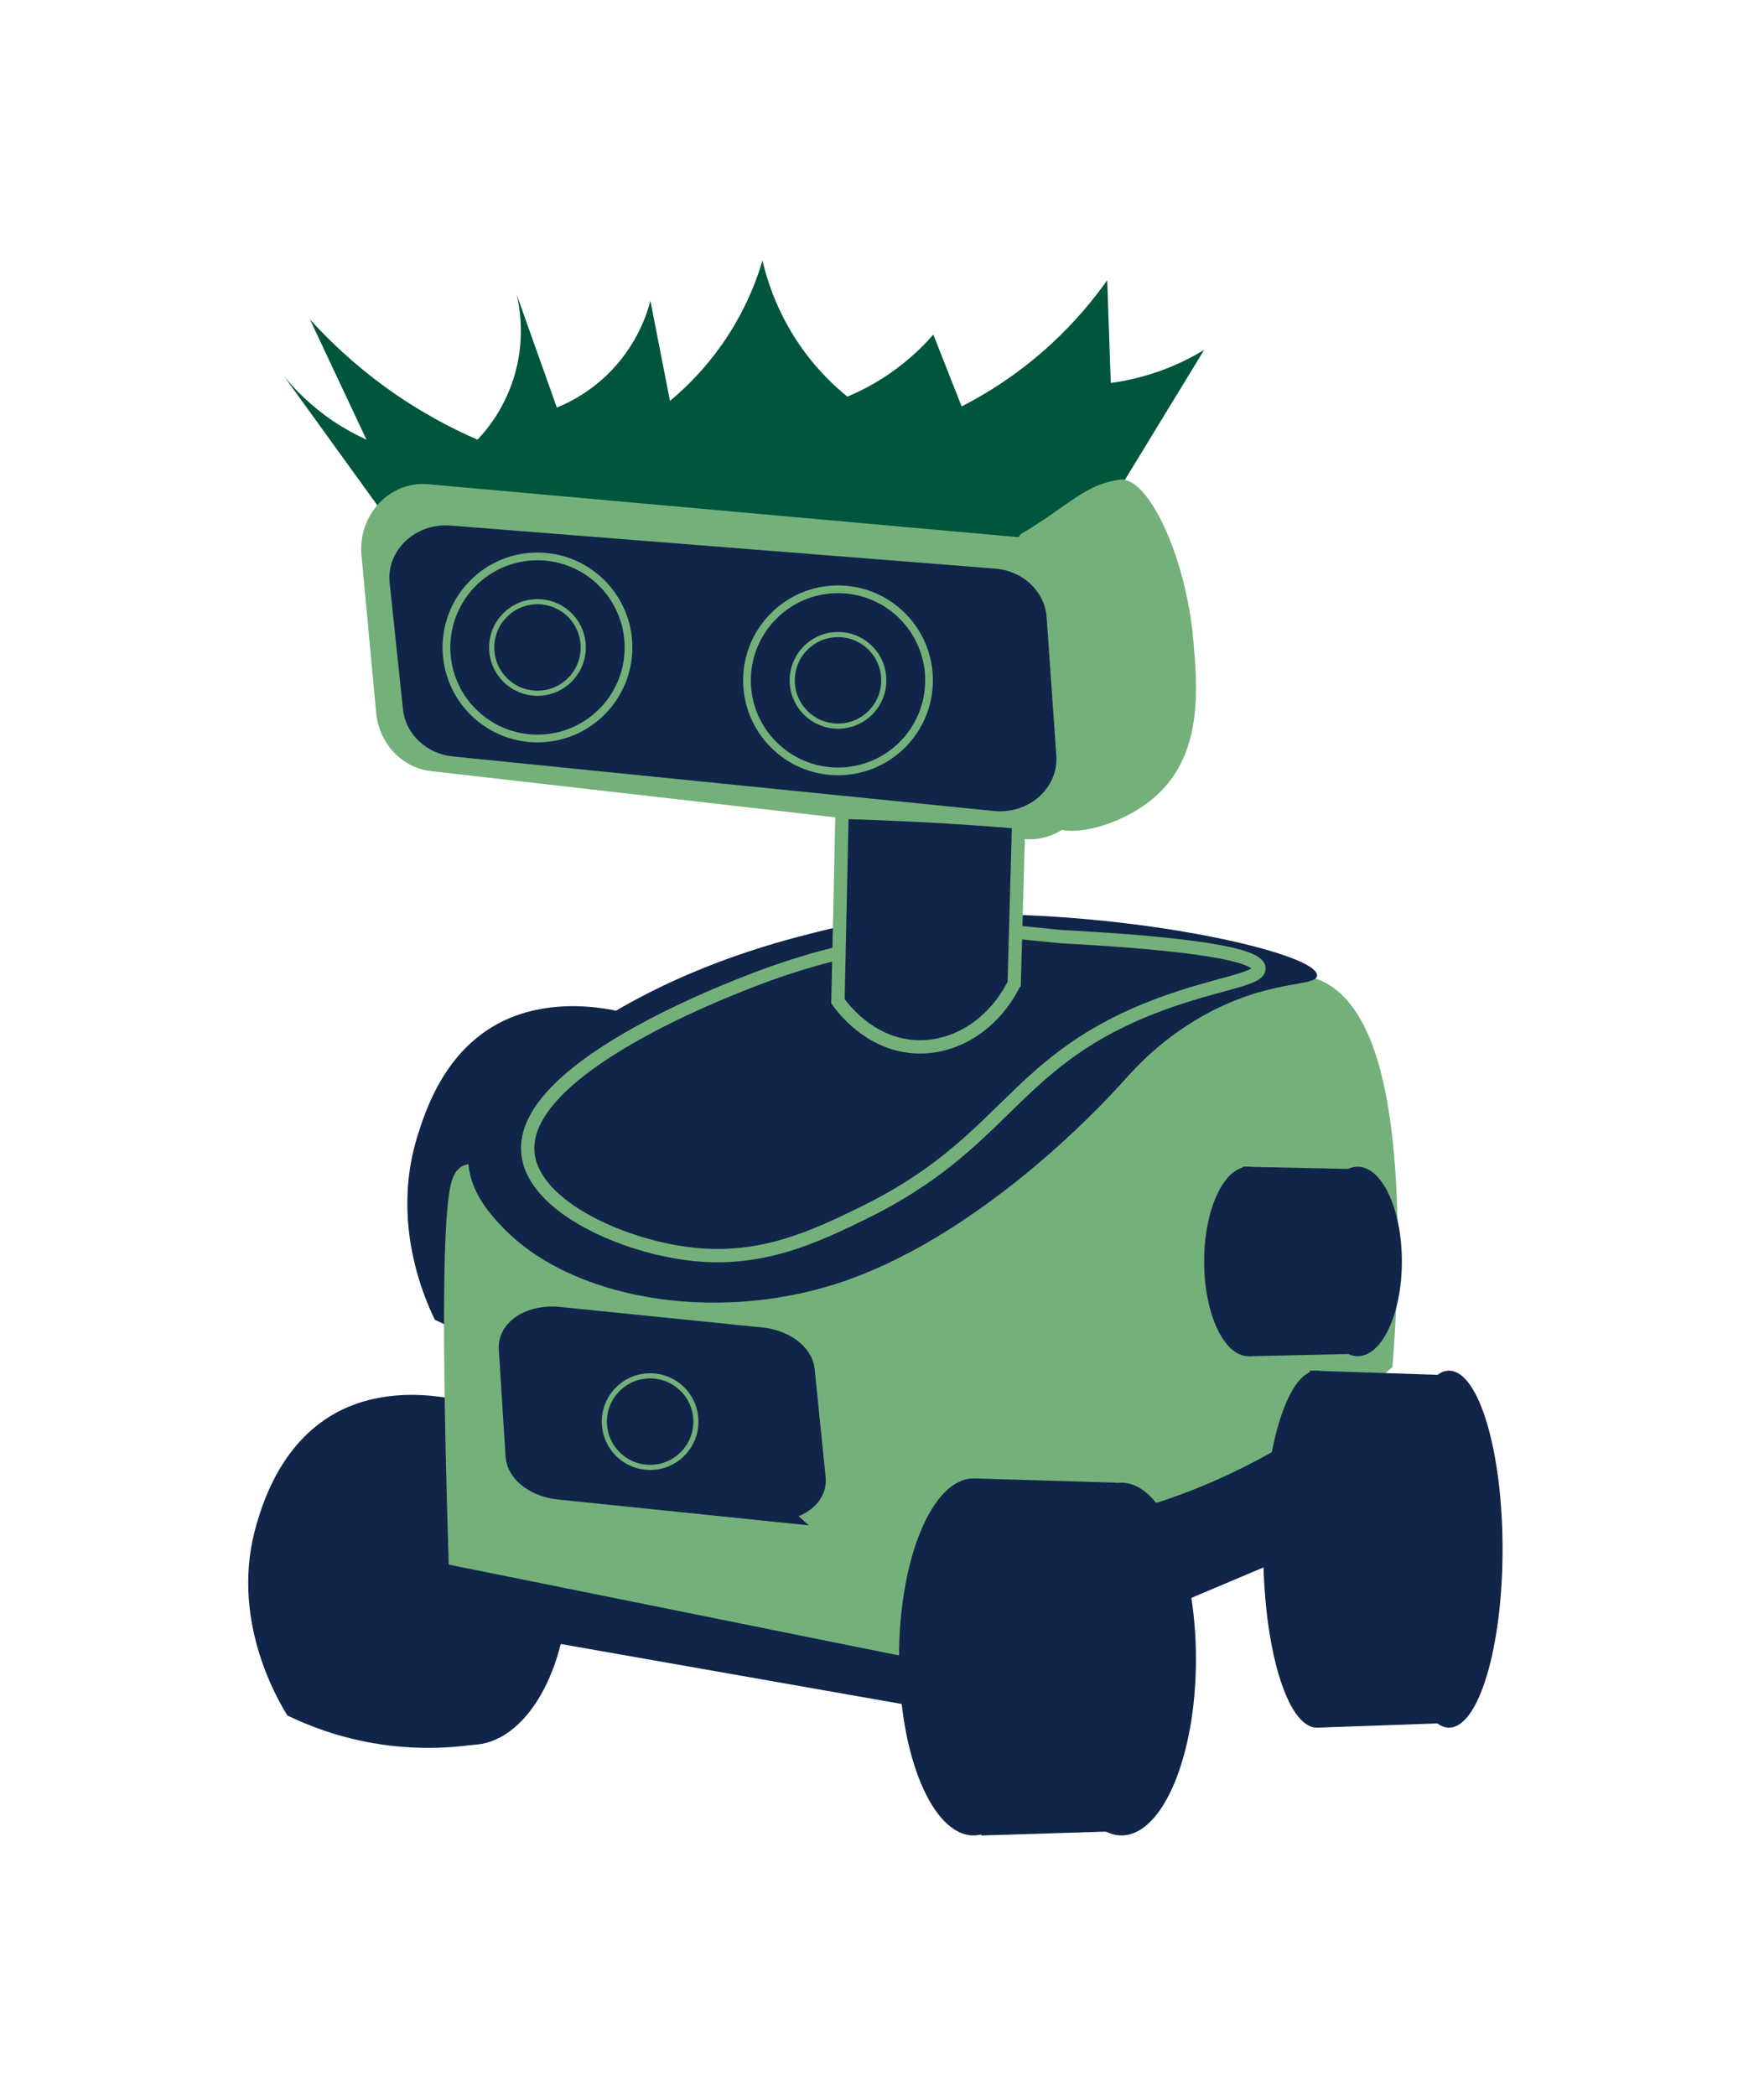 <?xml version="1.0" encoding="UTF-8"?>
<svg id="Layer_1" data-name="Layer 1" xmlns="http://www.w3.org/2000/svg" viewBox="0 0 299.39 355.68">
  <defs>
    <style>
      .cls-1 {
        fill: none;
        stroke-width: 1.31px;
      }

      .cls-1, .cls-2, .cls-3, .cls-4 {
        stroke: #74b17a;
      }

      .cls-1, .cls-2, .cls-3, .cls-4, .cls-5 {
        stroke-miterlimit: 10;
      }

      .cls-6 {
        fill: #00553d;
      }

      .cls-2 {
        stroke-width: 5.01px;
      }

      .cls-2, .cls-7 {
        fill: #74b17a;
      }

      .cls-2, .cls-4, .cls-5 {
        stroke-linecap: round;
      }

      .cls-3 {
        stroke-width: 2.26px;
      }

      .cls-3, .cls-4, .cls-5, .cls-8 {
        fill: #11254a;
      }

      .cls-4 {
        stroke-width: .87px;
      }

      .cls-5 {
        stroke: #11254a;
        stroke-width: 4.96px;
      }
    </style>
  </defs>
  <path class="cls-6" d="M64.04,85.74c-5.29-7.32-10.58-14.63-15.87-21.95,1.89,2.33,4.66,5.18,8.5,7.75,1.96,1.31,3.84,2.3,5.53,3.07-3.2-6.81-6.4-13.61-9.6-20.42,3.14,3.47,7.33,7.52,12.74,11.45,5.75,4.18,11.23,7.03,15.7,8.97,1.65-1.74,4.88-5.6,6.46-11.55,1.57-5.88.74-10.78.18-13.11,2.28,6.4,4.56,12.8,6.83,19.21,2.21-.9,6.06-2.82,9.6-6.65,4.07-4.4,5.65-9.07,6.28-11.45,1.11,5.66,2.22,11.32,3.32,16.97,3.17-2.64,7.47-6.89,11.08-13.1,2.3-3.96,3.72-7.68,4.62-10.71.88,3.74,2.75,9.49,7.02,15.33,2.5,3.41,5.16,5.95,7.39,7.76,2.7-1.13,6.12-2.91,9.6-5.73,2.02-1.63,3.67-3.29,4.99-4.8,1.6,4.06,3.2,8.13,4.8,12.19,4.3-2.2,9.79-5.58,15.33-10.71,4.04-3.75,7.1-7.49,9.38-10.71.2,5.81.4,11.62.6,17.44,2.5-.34,5.62-.99,9.05-2.29,2.7-1.03,4.97-2.21,6.8-3.32-7.13,11.69-14.26,23.37-21.39,35.06l-118.94-8.68Z"/>
  <path class="cls-7" d="M72.68,82.17c33.74,3.03,67.47,6.05,101.21,9.08,5.17.46,9.24,4.84,9.57,10.29.6,9.71,1.19,19.41,1.79,29.12.42,6.85-5.12,12.44-11.6,11.69-33.5-3.83-67.01-7.67-100.51-11.5-4.94-.56-8.82-4.7-9.3-9.9-.83-8.9-1.66-17.8-2.49-26.7-.64-6.87,4.8-12.67,11.33-12.08Z"/>
  <polygon class="cls-8" points="75.77 266.65 75.77 275.56 157.68 289.97 239.11 255.55 236.84 233.07 150 273.21 75.77 266.65"/>
  <path class="cls-8" d="M76.48,89.18c30.81,2.44,61.61,4.87,92.42,7.31,4.72.37,8.44,3.89,8.74,8.28.55,7.81,1.09,15.62,1.64,23.44.38,5.51-4.68,10.01-10.59,9.41-30.6-3.08-61.19-6.17-91.79-9.25-4.51-.45-8.05-3.78-8.5-7.97-.76-7.16-1.51-14.33-2.27-21.49-.58-5.53,4.38-10.2,10.34-9.72Z"/>
  <circle class="cls-1" cx="91.22" cy="109.87" r="15.45"/>
  <circle class="cls-1" cx="142.23" cy="115.45" r="15.45"/>
  <g>
    <ellipse class="cls-8" cx="79.95" cy="268.01" rx="16.53" ry="28.08"/>
    <path class="cls-8" d="M84.55,239.93c-2.14-1.01-5.39-2.27-9.52-2.85-2.14-.3-9.84-1.37-17.14,2.22-10.03,4.94-13.25,15.68-14.29,19.15-4.79,16,3.48,29.92,5.18,32.66,3.51,1.7,8.42,3.62,14.5,4.68,8.03,1.4,14.81.73,19.25-.08"/>
  </g>
  <g>
    <ellipse class="cls-8" cx="107.29" cy="202.06" rx="16.53" ry="28.08"/>
    <path class="cls-8" d="M111.89,173.97c-2.14-1.01-5.39-2.27-9.52-2.85-2.14-.3-9.84-1.37-17.14,2.22-9.69,4.78-12.96,14.99-14.29,19.15-4.7,14.71,1.04,27.72,2.86,31.46,4.24,2.07,9.9,4.34,16.82,5.87,7.51,1.66,14.08,1.92,19.04,1.74"/>
  </g>
  <path class="cls-2" d="M79.78,200.06c-1.66.14-2.69,13.68-1.18,63.38,24.38,4.92,48.76,9.83,73.14,14.75,3.35-3.98,8.61-9.46,16.12-14.35,10.63-6.93,19.48-8.6,27.52-11.16,9.88-3.15,23.4-9.18,38.53-21.92.73-9.44,4.03-57.21-11.51-62.37-9.64-3.19-25.14,10.45-39.96,23.49,0,0-21.37,18.8-33.78,25.22-7.24,3.74-14.61,4.1-14.61,4.1-.25.01-.8.04-1.61.04-3.02-.02-7.82-.64-24.73-4.02-15.36-3.07-19.25-4.12-22.7-7.95-4.07-4.53-4.23-9.27-5.22-9.19Z"/>
  <path class="cls-8" d="M140.7,157.65c-1.28.3-2.69.66-2.69.66-7.06,1.8-22.69,5.91-38.24,16.16-10.91,7.19-20.43,13.46-20.31,22.21.07,5.24,3.56,9.12,5.39,11.11,11.85,12.84,36.28,16.64,56.8,10.15,24.18-7.64,45.21-30.26,48.55-33.96,2.05-2.26,6.31-7.23,13.65-11.42,11.4-6.52,19.5-5.02,19.68-6.98.44-4.98-51.82-15.16-82.83-7.93Z"/>
  <path class="cls-3" d="M131.49,164.95c-3.86,1.35-43.46,15.57-41.89,30.78.94,9.15,16.49,15.95,28.24,17.14,11.57,1.17,20.43-3.01,28.56-6.98,24.15-11.77,25.11-25.19,48.26-34.59,10.82-4.39,19.12-4.92,19.01-6.98-.15-2.98-17.76-4.54-33.64-5.39-2.12-.21-4.23-.42-6.35-.63-10.05-.19-25.21.7-42.21,6.66Z"/>
  <path class="cls-3" d="M172.12,166.9c-3.5,7.03-10.25,11.24-17.14,10.7-7.61-.59-12.05-6.7-12.76-7.71.23-10.68.46-21.36.69-32.05,4.46.13,9.02.31,13.67.55,5.57.3,11.01.67,16.31,1.11-.25,9.13-.51,18.26-.76,27.39Z"/>
  <path class="cls-5" d="M130.01,255.6l-35.06-3.61c-3.64-.38-6.51-2.51-6.67-4.97l-1.15-18.21c-.18-2.87,3.39-5,7.65-4.57l34.35,3.49c3.58.36,6.43,2.43,6.67,4.84l1.86,18.33c.3,2.93-3.31,5.14-7.66,4.69Z"/>
  <circle class="cls-4" cx="110.34" cy="241.24" r="7.77"/>
  <circle class="cls-4" cx="91.22" cy="109.87" r="7.77"/>
  <circle class="cls-4" cx="142.23" cy="115.45" r="7.77"/>
  <g>
    <ellipse class="cls-8" cx="211.88" cy="214.06" rx="7.51" ry="16.08"/>
    <ellipse class="cls-8" cx="230.42" cy="214.06" rx="7.51" ry="16.08"/>
    <polygon class="cls-8" points="228.79 198.36 210.91 197.98 211.88 230.15 228.79 229.77 228.79 198.36"/>
  </g>
  <g>
    <ellipse class="cls-8" cx="165.23" cy="281.17" rx="12.64" ry="30.29"/>
    <ellipse class="cls-8" cx="190.34" cy="281.53" rx="12.64" ry="29.93"/>
    <polygon class="cls-8" points="189.52 251.6 165.23 250.88 166.55 311.47 189.52 310.75 189.52 251.6"/>
  </g>
  <g>
    <ellipse class="cls-8" cx="223.49" cy="262.88" rx="9.09" ry="30.29"/>
    <ellipse class="cls-8" cx="245.93" cy="262.88" rx="9.09" ry="30.29"/>
    <polygon class="cls-8" points="243.96 233.3 222.31 232.58 223.49 293.17 243.96 292.45 243.96 233.3"/>
  </g>
  <path class="cls-7" d="M172.92,91.1c.38-.77.42-.25,6.12-4.22,3.92-2.73,6.51-4.79,10.79-5.46.21-.03.32-.05.39-.05,4.9-.21,11.1,13.49,12.3,27.13.72,8.12,1.71,19.36-6.31,26.55-6.28,5.63-16.15,7.41-17.98,4.67-1.05-1.58,1.24-3.66,3.05-8.96.4-1.17,4.16-12.6.14-22.79-2.36-5.97-9.04-15.76-8.49-16.87Z"/>
</svg>